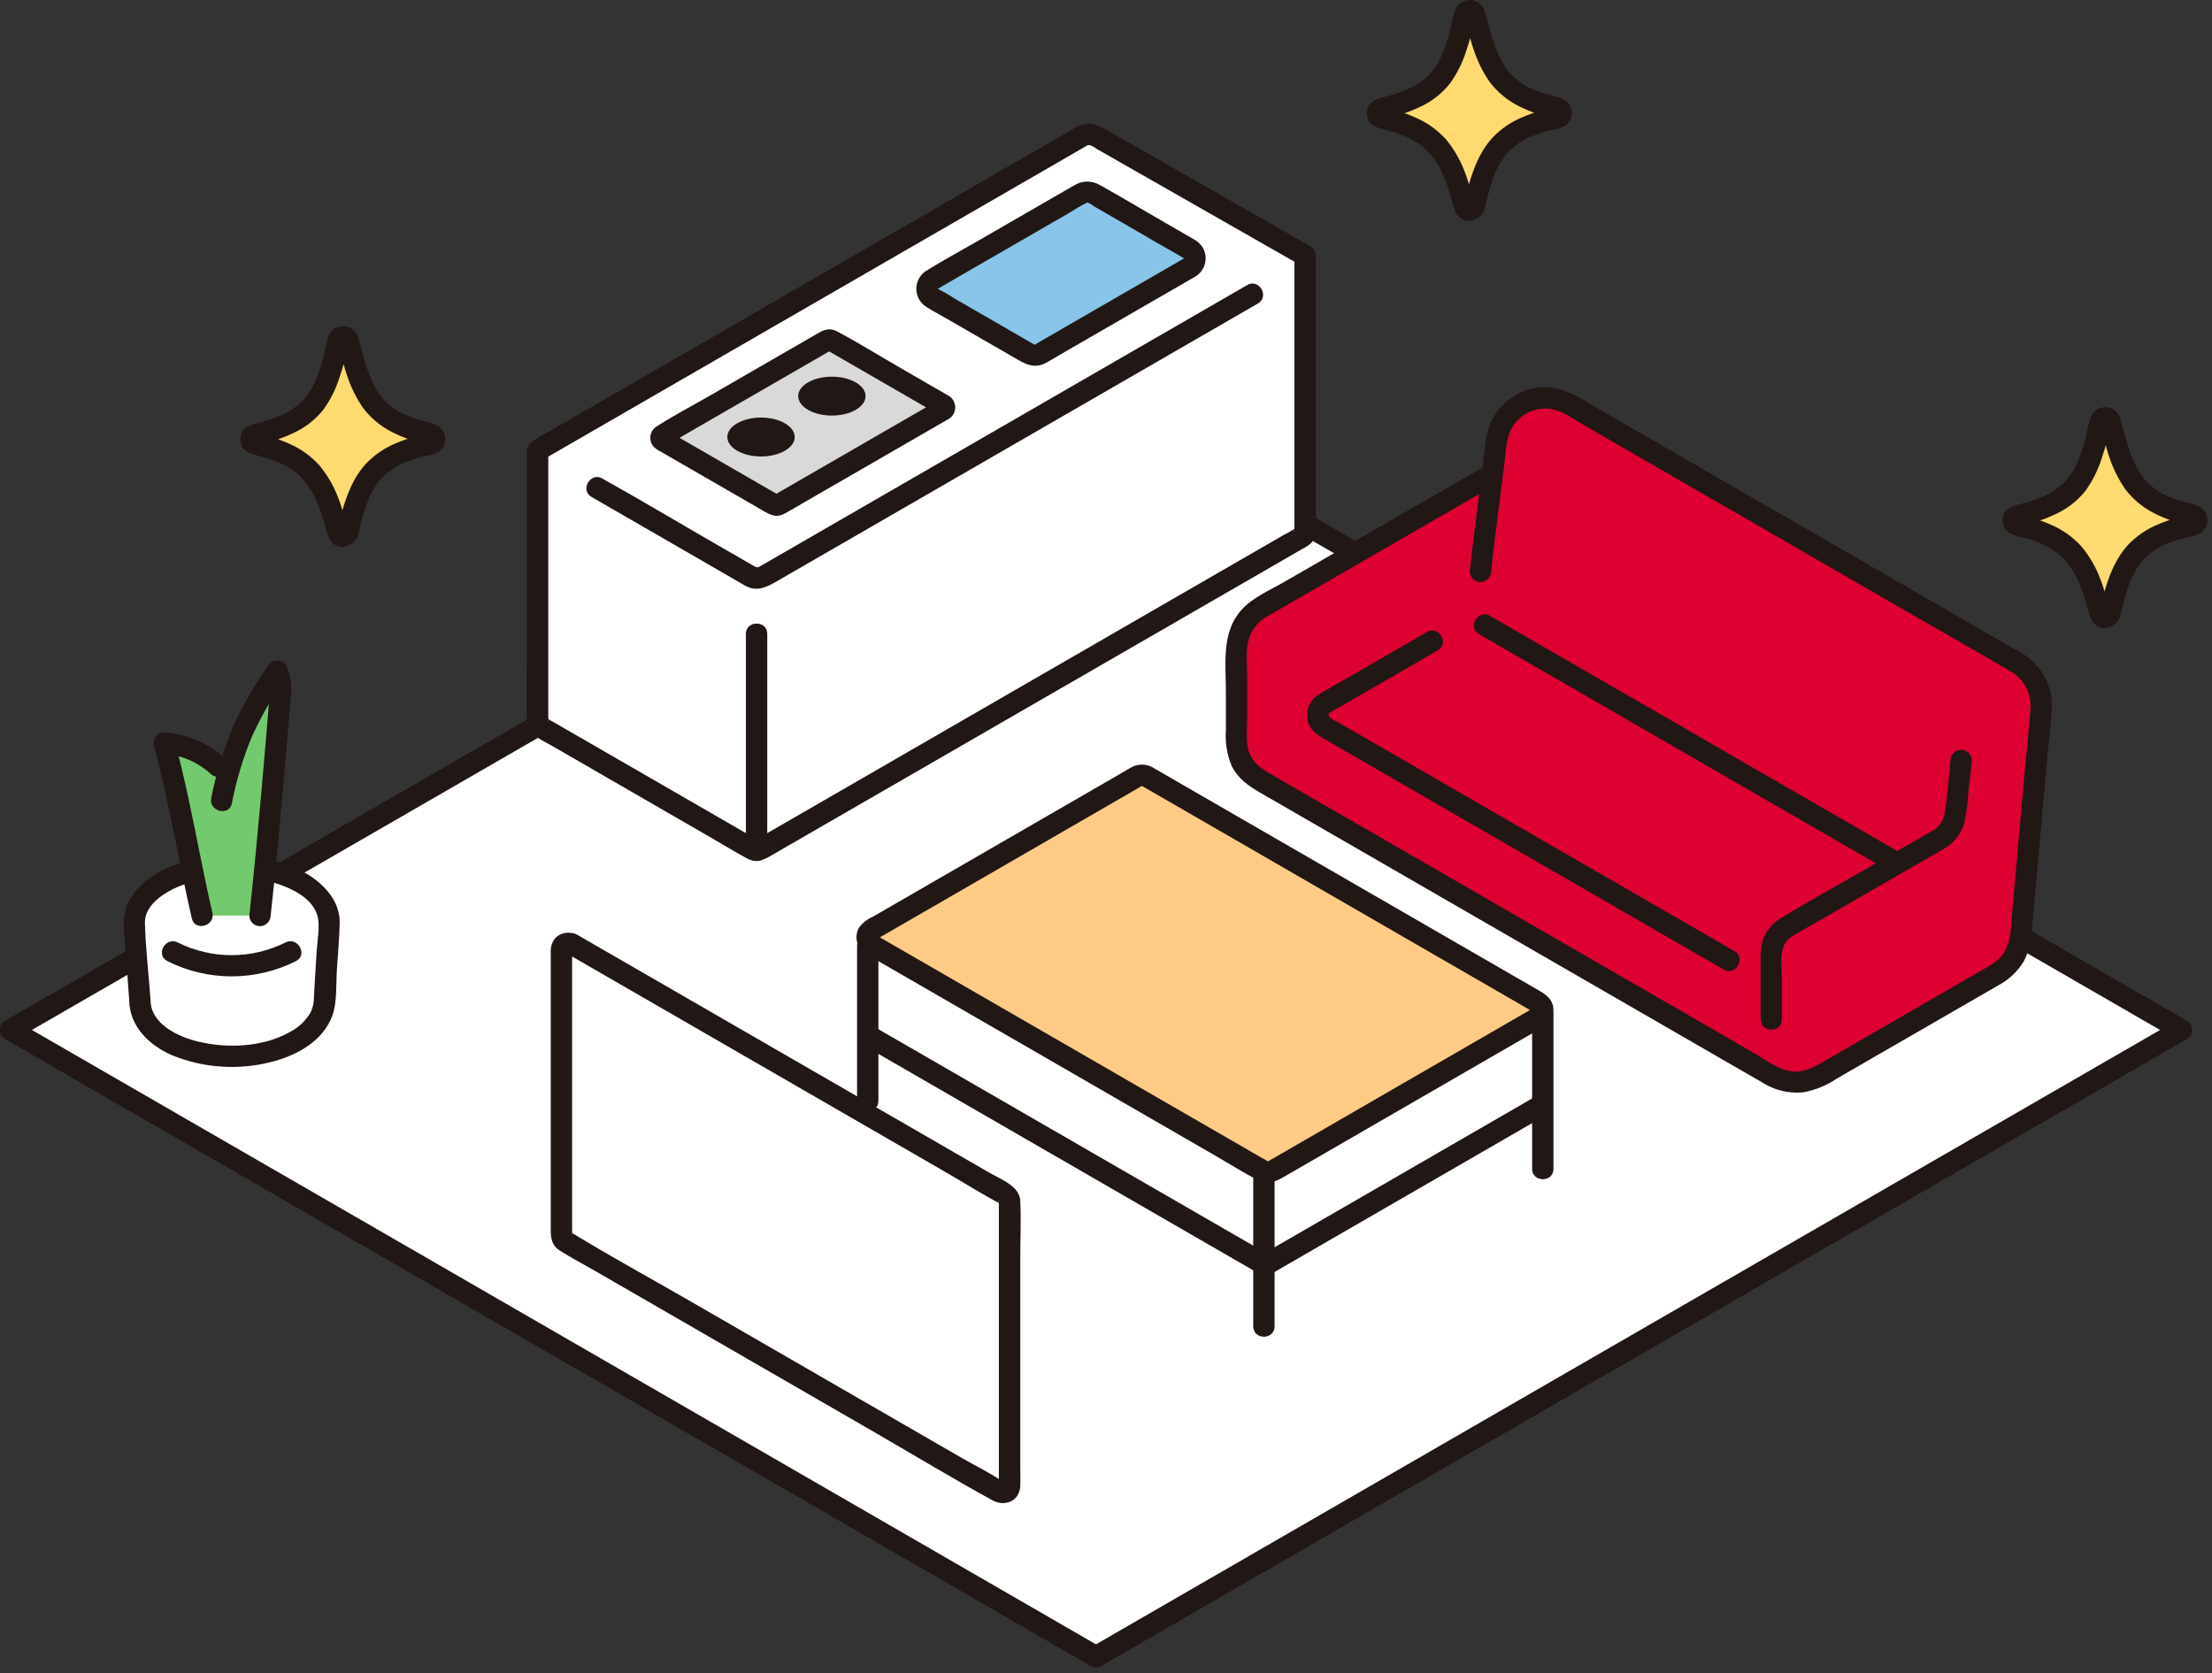 <svg width="152" height="115" viewBox="0 0 152 115" fill="none" xmlns="http://www.w3.org/2000/svg">
<rect x="0" y="0" width="152" height="115" fill="#333333" stroke="none"/>
<g id="Group 11762">
<path id="Vector" d="M75.309 27.73C48.71 43.082 23.501 57.632 0.727 70.781C24.003 84.22 52.941 100.929 75.312 113.851C97.687 100.926 126.651 84.205 149.898 70.781C127.121 57.629 101.917 43.083 75.309 27.73Z" fill="white"/>
<path id="Vector_2" d="M75.682 114.484L89.45 106.532L104.177 98.028L119.31 89.29L134.303 80.633L148.541 72.413L150.269 71.415C151.086 70.943 150.349 69.675 149.529 70.148C144.802 72.878 140.076 75.607 135.349 78.336L120.41 86.961L105.264 95.706C100.329 98.555 95.394 101.405 90.459 104.256C85.842 106.922 81.224 109.589 76.607 112.256L74.941 113.218C74.124 113.69 74.862 114.958 75.682 114.484Z" fill="#211715"/>
<path id="Vector_3" d="M74.938 28.363C85.123 34.24 95.308 40.117 105.493 45.995C115.077 51.527 124.662 57.059 134.246 62.592C139.34 65.532 144.434 68.473 149.527 71.414C150.347 71.887 151.086 70.62 150.268 70.148C140.995 64.794 131.723 59.441 122.449 54.087C112.607 48.406 102.765 42.726 92.922 37.046L75.678 27.096C74.859 26.623 74.12 27.891 74.938 28.363Z" fill="#211715"/>
<path id="Vector_4" d="M0.356 71.414C5.095 74.151 9.835 76.888 14.574 79.624L29.472 88.225L44.572 96.945L59.4 105.508L73.274 113.521L74.942 114.484C75.761 114.957 76.5 113.69 75.682 113.218L61.892 105.253L47.213 96.776L32.126 88.064L17.104 79.39L2.83 71.149L1.096 70.148C0.277 69.675 -0.462 70.942 0.356 71.414Z" fill="#211715"/>
<path id="Vector_5" d="M1.096 71.413C10.368 66.06 19.64 60.707 28.912 55.355C38.754 49.674 48.596 43.993 58.438 38.312L75.678 28.362C76.495 27.89 75.757 26.622 74.938 27.095L44.388 44.729C34.804 50.261 25.22 55.793 15.635 61.326L0.355 70.147C-0.462 70.619 0.276 71.887 1.096 71.414V71.413Z" fill="#211715"/>
<path id="Vector_6" d="M9.616 68.768L9.223 63.383C9.223 61.248 12.22 59.518 15.918 59.518C19.615 59.518 22.613 61.248 22.613 63.383L22.294 68.704C22.294 70.839 19.615 72.57 15.918 72.57C12.22 72.57 9.616 70.903 9.616 68.768Z" fill="white"/>
<path id="Vector_7" d="M10.349 68.768C10.219 66.989 10.006 65.197 9.958 63.414C9.926 62.218 11.251 61.35 12.278 60.921C14.183 60.172 16.272 60.029 18.261 60.511C19.547 60.815 21.436 61.525 21.817 62.95C22.003 63.644 21.805 64.619 21.76 65.371C21.696 66.43 21.626 67.49 21.57 68.549C21.575 68.897 21.501 69.242 21.352 69.557C21.018 70.141 20.521 70.615 19.922 70.922C18.086 71.96 15.649 72.069 13.632 71.585C12.222 71.248 10.375 70.369 10.347 68.769C10.331 67.826 8.864 67.823 8.881 68.769C8.912 70.562 10.286 71.859 11.842 72.528C13.989 73.397 16.356 73.558 18.601 72.99C20.338 72.563 22.203 71.566 22.841 69.786C23.166 68.881 23.086 67.71 23.142 66.762C23.209 65.655 23.318 64.542 23.341 63.433C23.378 61.795 22.058 60.533 20.699 59.843C18.579 58.842 16.198 58.532 13.893 58.957C12.059 59.258 9.953 60.076 8.953 61.751C8.287 62.868 8.539 64.091 8.629 65.314L8.881 68.769C8.95 69.704 10.418 69.711 10.349 68.768Z" fill="#211715"/>
<path id="Vector_8" d="M13.887 62.918C13.167 59.818 12.196 54.389 11.283 51.066C12.124 51.123 12.945 51.354 13.692 51.744C14.44 52.134 15.098 52.674 15.626 53.332C16.36 50.545 17.281 48.745 19.046 46.119C19.328 46.601 19.294 47.273 19.246 47.891C18.903 52.309 18.352 58.505 17.868 62.918" fill="#73CA6E"/>
<path id="Vector_9" d="M15.932 55.218C16.235 53.642 16.698 52.1 17.311 50.617C17.977 49.174 18.769 47.792 19.677 46.489H18.411C18.694 47.038 18.515 47.829 18.469 48.418C18.418 49.071 18.365 49.724 18.311 50.376C18.194 51.794 18.072 53.211 17.944 54.626C17.697 57.392 17.434 60.157 17.132 62.917C17.133 63.112 17.211 63.297 17.348 63.435C17.485 63.572 17.671 63.65 17.865 63.651C18.059 63.646 18.243 63.568 18.379 63.431C18.516 63.295 18.594 63.111 18.599 62.917C18.912 60.053 19.183 57.184 19.439 54.315C19.569 52.858 19.693 51.401 19.813 49.944C19.865 49.303 19.917 48.662 19.966 48.021C20.088 47.251 19.988 46.462 19.677 45.747C19.611 45.639 19.518 45.549 19.407 45.487C19.296 45.424 19.171 45.392 19.044 45.392C18.917 45.392 18.791 45.424 18.681 45.487C18.57 45.549 18.477 45.639 18.411 45.747C17.477 47.084 16.669 48.504 15.995 49.989C15.345 51.549 14.85 53.169 14.517 54.827C14.319 55.747 15.733 56.141 15.931 55.217L15.932 55.218Z" fill="#211715"/>
<path id="Vector_10" d="M19.607 64.776C18.46 65.346 17.198 65.642 15.918 65.642C14.637 65.642 13.375 65.346 12.228 64.776C11.395 64.333 10.653 65.599 11.488 66.043C12.861 66.737 14.379 67.098 15.918 67.098C17.456 67.098 18.974 66.737 20.347 66.043C21.181 65.6 20.441 64.333 19.607 64.776Z" fill="#211715"/>
<path id="Vector_11" d="M14.594 62.723C13.683 58.783 13.056 54.774 11.991 50.87L11.283 51.799C12.473 51.892 13.598 52.38 14.478 53.187C15.179 53.816 16.22 52.782 15.515 52.15C14.351 51.082 12.859 50.441 11.283 50.332C11.171 50.333 11.06 50.36 10.959 50.411C10.859 50.461 10.771 50.534 10.703 50.623C10.634 50.713 10.588 50.817 10.566 50.927C10.544 51.038 10.547 51.152 10.576 51.261C11.644 55.164 12.271 59.173 13.18 63.113C13.392 64.032 14.806 63.643 14.594 62.723Z" fill="#211715"/>
<path id="Vector_12" d="M89.68 34.992C89.68 30.474 89.68 17.558 89.68 17.558L75.233 9.315C75.109 9.244 74.969 9.207 74.826 9.207C74.683 9.207 74.542 9.245 74.419 9.317L36.941 30.957V49.602C36.941 49.674 36.96 49.744 36.995 49.806C37.031 49.868 37.083 49.92 37.145 49.956L51.787 58.409C51.849 58.445 51.919 58.464 51.99 58.464C52.061 58.464 52.131 58.445 52.193 58.409L89.477 36.883C89.539 36.847 89.591 36.796 89.626 36.734C89.662 36.672 89.68 36.601 89.68 36.53V34.992Z" fill="white"/>
<path id="Vector_13" d="M64.833 28.149L53.441 34.727C53.414 34.743 53.383 34.751 53.352 34.751C53.321 34.751 53.29 34.743 53.263 34.727L45.495 30.242C45.468 30.227 45.446 30.204 45.43 30.177C45.414 30.15 45.406 30.119 45.406 30.088C45.406 30.057 45.414 30.026 45.43 29.999C45.446 29.972 45.468 29.95 45.495 29.934L56.888 23.357C56.915 23.341 56.946 23.333 56.977 23.333C57.008 23.333 57.039 23.341 57.066 23.357L64.833 27.841C64.86 27.857 64.883 27.879 64.898 27.906C64.914 27.933 64.922 27.964 64.922 27.995C64.922 28.027 64.914 28.057 64.898 28.084C64.883 28.111 64.86 28.134 64.833 28.149Z" fill="#D9D9D9"/>
<path id="Vector_14" d="M81.772 18.37L71.539 24.28C71.403 24.358 71.25 24.399 71.094 24.399C70.937 24.399 70.784 24.358 70.649 24.28L64.037 20.464C63.929 20.401 63.839 20.311 63.777 20.203C63.715 20.095 63.682 19.972 63.682 19.847C63.682 19.722 63.715 19.599 63.777 19.491C63.839 19.383 63.929 19.293 64.037 19.23L74.271 13.32C74.406 13.242 74.559 13.201 74.716 13.201C74.872 13.201 75.026 13.242 75.161 13.32L81.772 17.137C81.88 17.2 81.97 17.29 82.032 17.398C82.095 17.506 82.128 17.629 82.128 17.754C82.128 17.879 82.095 18.002 82.032 18.11C81.97 18.218 81.88 18.308 81.772 18.37Z" fill="#88C5E9"/>
<path id="Vector_15" d="M51.256 43.561V58.464C51.256 59.408 52.723 59.409 52.723 58.464V43.561C52.723 42.617 51.256 42.616 51.256 43.561Z" fill="#211715"/>
<path id="Vector_16" d="M90.414 34.992C90.414 29.738 90.414 24.484 90.414 19.23C90.414 18.673 90.414 18.115 90.414 17.558C90.414 17.43 90.38 17.304 90.316 17.193C90.252 17.082 90.161 16.99 90.05 16.925L75.989 8.9C75.35 8.536 74.726 8.324 74.008 8.708C73.712 8.866 73.425 9.045 73.134 9.213L68.493 11.893L52.737 20.99L37.614 29.722C37.096 30.021 36.244 30.319 36.208 30.991C36.191 31.331 36.208 31.678 36.208 32.018V44.262C36.208 46.022 36.135 47.799 36.208 49.557C36.248 50.497 37.225 50.848 37.934 51.257L41.164 53.122L48.989 57.641C49.762 58.087 50.526 58.56 51.313 58.983C52.1 59.406 52.67 58.98 53.33 58.599L64.187 52.332L79.423 43.536L89.47 37.735C89.69 37.628 89.896 37.494 90.082 37.336C90.619 36.799 90.415 35.663 90.415 34.992C90.415 34.048 88.948 34.047 88.948 34.992V36.166C88.942 36.259 88.942 36.353 88.948 36.446C88.966 36.578 88.904 36.48 88.93 36.446L89.194 36.183C88.877 36.4 88.546 36.596 88.204 36.769L86.612 37.688L81.897 40.41L68.956 47.882L56.725 54.946L52.875 57.168L52.298 57.501C52.15 57.562 52.01 57.643 51.883 57.741C51.769 57.869 52.145 57.805 52.108 57.748C52.086 57.715 51.996 57.683 51.963 57.664L51.588 57.447L50.529 56.836L38.149 49.689C37.9 49.561 37.659 49.416 37.429 49.257L37.692 49.52C37.719 49.557 37.655 49.65 37.674 49.511C37.68 49.413 37.68 49.315 37.674 49.217V30.957L37.311 31.59L48.255 25.271L61.749 17.48L72.228 11.43L74.593 10.064C74.726 9.988 74.772 9.938 74.913 9.976C75.068 10.042 75.215 10.126 75.351 10.226L76.184 10.702L88.206 17.562L89.311 18.193L88.948 17.56C88.942 22.033 88.942 26.508 88.948 30.983L88.948 34.992C88.948 35.936 90.414 35.937 90.414 34.992Z" fill="#211715"/>
<path id="Vector_17" d="M85.7 19.593L74.157 26.258L61.961 33.299L53.38 38.254L52.277 38.891C52.012 39.044 51.977 38.999 51.727 38.854L48.666 37.087C46.291 35.715 43.932 34.309 41.538 32.971C41.488 32.944 41.44 32.915 41.391 32.886C40.572 32.413 39.833 33.68 40.651 34.153L47.013 37.826L50.594 39.894C50.812 40.02 51.027 40.157 51.25 40.273C52.016 40.67 52.649 40.368 53.314 39.984L61.067 35.508L73.103 28.558L85.173 21.589L86.441 20.856C87.258 20.384 86.52 19.116 85.7 19.589L85.7 19.593Z" fill="#211715"/>
<path id="Vector_18" d="M81.402 17.737L73.872 22.085L71.948 23.197L71.35 23.542C71.287 23.578 71.159 23.688 71.085 23.695C71.124 23.692 70.975 23.622 70.924 23.594L70.245 23.202L67.954 21.879L65.589 20.514C65.21 20.264 64.817 20.037 64.411 19.833C64.391 19.825 64.411 19.863 64.406 19.864C64.424 19.859 64.438 19.841 64.456 19.835C64.587 19.773 64.713 19.701 64.832 19.618L66.485 18.664L71.352 15.854L73.457 14.639C73.843 14.416 74.227 14.141 74.636 13.958C74.734 13.914 74.7 13.914 74.727 13.918C74.886 13.981 75.035 14.068 75.169 14.175L77.19 15.341C78.554 16.129 79.911 16.931 81.284 17.705C81.32 17.729 81.358 17.75 81.397 17.77C81.422 17.781 81.393 17.745 81.402 17.74C80.628 18.27 81.361 19.541 82.142 19.006C82.313 18.902 82.46 18.765 82.576 18.602C82.692 18.439 82.773 18.255 82.815 18.059C82.856 17.864 82.858 17.662 82.819 17.466C82.78 17.27 82.701 17.084 82.588 16.92C82.415 16.699 82.196 16.519 81.946 16.393L80.068 15.309C78.574 14.447 77.091 13.561 75.584 12.72C75.317 12.559 75.01 12.475 74.698 12.478C74.386 12.481 74.081 12.571 73.817 12.738L72.345 13.585L67.23 16.538C66.062 17.213 64.869 17.857 63.721 18.565C63.495 18.69 63.306 18.872 63.174 19.094C63.041 19.315 62.97 19.568 62.966 19.826C62.962 20.084 63.027 20.338 63.153 20.564C63.279 20.789 63.462 20.977 63.684 21.108C64.155 21.407 64.655 21.669 65.139 21.948L69.962 24.731C70.57 25.083 71.148 25.316 71.847 24.949C72.234 24.746 72.607 24.509 72.984 24.292L81.922 19.131L82.142 19.004C82.959 18.532 82.221 17.264 81.402 17.737Z" fill="#211715"/>
<path id="Vector_19" d="M64.462 27.517L54.481 33.279L53.461 33.868L53.172 34.035C53.093 34.081 53.007 34.084 53.157 34.044H53.547C53.735 34.094 53.504 34.019 53.421 33.971L52.871 33.653L51.036 32.593L46.838 30.169L46.139 29.766C46.075 29.725 46.009 29.687 45.942 29.653C45.868 29.62 45.85 29.557 45.948 29.657L46.137 29.98L46.115 29.893V30.284L46.137 30.197L45.948 30.52C45.85 30.619 45.867 30.557 45.945 30.52C46.022 30.481 46.096 30.438 46.169 30.391L46.991 29.915L49.695 28.353L55.849 24.801L56.868 24.212L57.157 24.045C57.237 23.999 57.323 23.996 57.173 24.037H56.783C56.594 23.986 56.826 24.061 56.908 24.11L57.459 24.428L59.294 25.487L63.492 27.911L64.192 28.314C64.255 28.355 64.321 28.393 64.388 28.427C64.461 28.46 64.48 28.523 64.381 28.424L64.193 28.1L64.215 28.187V27.8L64.193 27.887L64.381 27.564L64.315 27.631C63.65 28.303 64.686 29.34 65.352 28.668C65.458 28.566 65.539 28.439 65.587 28.3C65.635 28.16 65.65 28.01 65.629 27.864C65.608 27.718 65.552 27.578 65.466 27.457C65.381 27.337 65.268 27.238 65.137 27.17C64.949 27.052 64.752 26.948 64.56 26.837L62.107 25.421C60.581 24.541 59.074 23.605 57.52 22.772C57.016 22.502 56.625 22.662 56.187 22.914L54.432 23.928L48.878 27.134C47.648 27.844 46.375 28.509 45.176 29.271C45.054 29.337 44.947 29.429 44.865 29.541C44.783 29.653 44.727 29.782 44.702 29.918C44.676 30.055 44.681 30.196 44.717 30.33C44.753 30.464 44.819 30.588 44.909 30.694C45.054 30.831 45.218 30.945 45.396 31.033L47.499 32.247L52.536 35.155C52.99 35.417 53.395 35.584 53.912 35.301C54.381 35.045 54.84 34.766 55.303 34.498L64.979 28.912L65.203 28.783C66.02 28.311 65.282 27.045 64.462 27.517Z" fill="#211715"/>
<path id="Vector_20" d="M57.164 28.558C58.442 28.558 59.478 27.96 59.478 27.222C59.478 26.484 58.442 25.886 57.164 25.886C55.886 25.886 54.85 26.484 54.85 27.222C54.85 27.96 55.886 28.558 57.164 28.558Z" fill="#211715"/>
<path id="Vector_21" d="M52.295 31.37C53.573 31.37 54.609 30.771 54.609 30.033C54.609 29.296 53.573 28.697 52.295 28.697C51.017 28.697 49.98 29.296 49.98 30.033C49.98 30.771 51.017 31.37 52.295 31.37Z" fill="#211715"/>
<path id="Vector_22" d="M130.01 71.085L125.09 73.926C124.583 74.218 124.007 74.372 123.421 74.371C122.836 74.371 122.26 74.216 121.753 73.923C109.598 66.902 98.586 60.547 86.472 53.555C86.016 53.292 85.638 52.915 85.374 52.46C85.111 52.005 84.972 51.489 84.972 50.963C84.972 49.483 84.972 47.195 84.972 44.671C84.972 44.081 85.127 43.502 85.421 42.992C85.716 42.481 86.139 42.057 86.65 41.763L102.002 32.901L102.548 32.601C102.65 31.818 102.753 31.024 102.855 30.251C102.926 29.705 103.131 29.186 103.451 28.739C103.771 28.292 104.197 27.93 104.69 27.687C105.183 27.444 105.729 27.326 106.279 27.344C106.828 27.361 107.365 27.515 107.841 27.79C113.562 31.095 122.145 36.05 122.145 36.05L138.591 45.545C139.145 45.864 139.596 46.336 139.89 46.904C140.185 47.472 140.31 48.112 140.251 48.749C139.763 54.033 139.138 61.115 138.857 64.34C138.811 64.873 138.637 65.386 138.35 65.837C138.063 66.288 137.671 66.663 137.207 66.93L130.01 71.085Z" fill="#DC0130"/>
<path id="Vector_23" d="M101.639 43.586C109.011 47.844 116.384 52.102 123.757 56.359C125.821 57.551 127.884 58.742 129.948 59.932C130.767 60.405 131.506 59.138 130.688 58.666C123.373 54.445 116.059 50.222 108.746 45.997L102.379 42.32C101.56 41.847 100.821 43.114 101.639 43.586Z" fill="#211715"/>
<path id="Vector_24" d="M98.059 43.433L92.843 46.443C92.124 46.858 91.39 47.252 90.684 47.689C90.364 47.867 90.11 48.143 89.961 48.478C89.812 48.812 89.775 49.186 89.857 49.543C90.049 50.283 90.666 50.591 91.27 50.94L108.5 60.89L118.446 66.632C119.265 67.105 120.004 65.838 119.186 65.366C113.185 61.901 107.184 58.436 101.184 54.971L93.301 50.419L91.953 49.64C91.737 49.515 91.055 49.283 91.372 48.985C91.53 48.87 91.699 48.772 91.878 48.692L93.088 47.993L98.796 44.697C99.613 44.225 98.875 42.957 98.055 43.43L98.059 43.433Z" fill="#211715"/>
<path id="Vector_25" d="M101.633 32.267L93.6 36.904L88.291 39.968C87.316 40.532 86.05 41.071 85.293 41.93C83.923 43.484 84.238 45.581 84.238 47.503V50.16C84.176 50.993 84.307 51.829 84.621 52.602C85.037 53.475 85.762 53.994 86.575 54.463L89.472 56.135L95.245 59.467C102.858 63.86 110.47 68.255 118.081 72.65L121.067 74.373C121.905 74.916 122.901 75.161 123.895 75.07C124.724 74.92 125.512 74.599 126.21 74.127L128.264 72.941L137.273 67.74C138.021 67.351 138.647 66.762 139.081 66.039C139.424 65.347 139.613 64.588 139.634 63.816C139.764 62.333 139.895 60.85 140.026 59.367C140.186 57.569 140.346 55.772 140.508 53.974C140.592 53.033 140.678 52.092 140.764 51.151C140.845 50.269 140.988 49.368 140.998 48.483C140.999 47.758 140.809 47.047 140.449 46.419C140.089 45.791 139.57 45.268 138.945 44.902C138.655 44.729 138.361 44.565 138.069 44.397L133.581 41.805L123.335 35.889L114.6 30.846L110.197 28.303C108.869 27.536 107.517 26.493 105.902 26.616C105.142 26.672 104.412 26.938 103.794 27.384C103.176 27.83 102.693 28.439 102.4 29.142C102.048 30.001 102.025 30.986 101.906 31.898C101.777 32.895 101.649 33.892 101.522 34.889C101.339 36.347 101.149 37.806 100.995 39.268C100.996 39.462 101.074 39.648 101.211 39.785C101.349 39.922 101.534 40 101.729 40.001C101.922 39.997 102.106 39.918 102.242 39.782C102.379 39.645 102.458 39.461 102.462 39.268C102.613 37.832 102.798 36.399 102.979 34.966C103.105 33.971 103.233 32.976 103.362 31.981C103.465 31.193 103.461 30.279 103.814 29.552C104.08 29.01 104.525 28.576 105.073 28.322C105.621 28.067 106.239 28.009 106.825 28.156C107.504 28.336 108.119 28.796 108.722 29.146C109.431 29.556 110.14 29.966 110.851 30.375L121.836 36.719L129.999 41.432C132.72 43.002 135.451 44.556 138.162 46.144C138.616 46.4 138.987 46.783 139.227 47.246C139.468 47.709 139.57 48.231 139.519 48.75C139.388 50.493 139.2 52.234 139.042 53.974C138.754 57.176 138.47 60.378 138.189 63.581C138.191 64.218 138.04 64.847 137.749 65.414C137.344 66.079 136.662 66.4 136.01 66.777L131.72 69.254C130.245 70.105 128.77 70.957 127.294 71.808L125.373 72.918C124.676 73.32 124.033 73.701 123.196 73.632C122.232 73.554 121.357 72.849 120.544 72.38L117.731 70.753L112.194 67.556L101.22 61.22L90.134 54.821L87.315 53.194C86.61 52.787 86.008 52.376 85.783 51.548C85.6 50.87 85.705 50.07 85.705 49.373V46.594C85.705 45.693 85.558 44.662 85.854 43.795C86.066 43.203 86.481 42.706 87.025 42.392C87.272 42.245 87.524 42.104 87.773 41.96L92.055 39.488L101.76 33.887L102.373 33.533C103.19 33.061 102.452 31.793 101.633 32.266V32.267Z" fill="#211715"/>
<path id="Vector_26" d="M134.028 52.262C133.908 53.508 133.818 54.785 133.6 56.017C133.547 56.267 133.435 56.5 133.274 56.697C133.113 56.895 132.908 57.051 132.674 57.154L129.411 59.039C127.073 60.389 124.693 61.685 122.388 63.093C121.924 63.364 121.544 63.76 121.292 64.235C120.905 65.001 120.979 65.842 120.979 66.674V70.053C120.979 70.997 122.446 70.999 122.446 70.053V67.289C122.446 66.299 122.149 64.959 123.137 64.355C123.977 63.842 124.846 63.368 125.7 62.876L133.443 58.406C134.164 58.038 134.71 57.401 134.963 56.632C135.124 55.899 135.224 55.154 135.262 54.405C135.345 53.691 135.427 52.975 135.496 52.261C135.495 52.067 135.417 51.881 135.28 51.744C135.143 51.606 134.957 51.529 134.763 51.527C134.57 51.532 134.385 51.61 134.249 51.747C134.112 51.883 134.033 52.068 134.029 52.261L134.028 52.262Z" fill="#211715"/>
<path id="Vector_27" d="M86.84 80.496C86.928 80.548 87.028 80.575 87.13 80.575C87.232 80.575 87.332 80.548 87.42 80.496C89.547 79.267 102.24 71.931 105.726 69.917C105.826 69.858 105.907 69.77 105.957 69.665L106.015 69.671V75.913L105.603 76.15C105.176 76.397 87.49 86.618 86.948 86.931L59.993 71.365V64.993L86.84 80.496Z" fill="white"/>
<path id="Vector_28" d="M59.622 72C62.654 73.75 65.686 75.501 68.718 77.252L82.827 85.4L86.577 87.565C86.69 87.63 86.818 87.664 86.948 87.664C87.078 87.664 87.205 87.63 87.318 87.565C89.466 86.325 91.614 85.083 93.761 83.841L103.563 78.177L105.973 76.783C106.79 76.311 106.052 75.043 105.233 75.517C103.112 76.742 100.991 77.967 98.871 79.193L89.048 84.87C88.225 85.346 87.402 85.822 86.579 86.297H87.319L77.91 80.865L63.888 72.767L60.364 70.732C59.545 70.259 58.805 71.526 59.623 71.998L59.622 72Z" fill="#211715"/>
<path id="Vector_29" d="M105.282 69.671V80.329C105.282 81.273 106.749 81.275 106.749 80.329V69.671C106.749 68.728 105.282 68.726 105.282 69.671Z" fill="#211715"/>
<path id="Vector_30" d="M58.894 64.993V75.651C58.894 76.595 60.36 76.596 60.36 75.651V64.993C60.36 64.049 58.894 64.047 58.894 64.993Z" fill="#211715"/>
<path id="Vector_31" d="M86.117 80.496V91.154C86.117 92.097 87.584 92.099 87.584 91.154V80.496C87.584 79.552 86.117 79.55 86.117 80.496Z" fill="#211715"/>
<path id="Vector_32" d="M59.873 64.923L86.839 80.495C86.927 80.547 87.028 80.574 87.129 80.574C87.231 80.574 87.332 80.547 87.419 80.495L105.725 69.916C105.814 69.865 105.888 69.791 105.94 69.702C105.991 69.613 106.018 69.512 106.018 69.409C106.018 69.307 105.991 69.206 105.94 69.117C105.888 69.028 105.814 68.954 105.725 68.903C101.009 66.178 82.416 55.442 78.758 53.33C78.671 53.278 78.571 53.251 78.469 53.251C78.367 53.251 78.267 53.278 78.18 53.33L59.871 63.909C59.782 63.96 59.709 64.034 59.658 64.124C59.607 64.213 59.58 64.314 59.58 64.416C59.58 64.519 59.607 64.62 59.659 64.709C59.71 64.797 59.784 64.871 59.873 64.923Z" fill="#FECB87"/>
<path id="Vector_33" d="M59.502 65.557L67.76 70.324L79.044 76.84L83.678 79.517C84.586 80.041 85.482 80.607 86.41 81.094C87.224 81.521 87.84 81.098 88.53 80.7L90.386 79.627L95.708 76.551L105.888 70.668C106.149 70.552 106.37 70.362 106.522 70.12C106.674 69.878 106.751 69.597 106.742 69.311C106.702 68.719 106.292 68.384 105.818 68.11L104.18 67.164L99.506 64.464L87.841 57.728L79.364 52.833C79.141 52.673 78.879 52.576 78.605 52.553C78.332 52.529 78.057 52.579 77.809 52.698C77.626 52.788 77.451 52.905 77.274 53.007C76.697 53.34 76.12 53.674 75.543 54.008L70.365 56.999L59.981 62.999C59.597 63.162 59.265 63.426 59.018 63.762C58.853 64.066 58.812 64.422 58.902 64.757C58.992 65.091 59.207 65.378 59.502 65.558C60.276 66.103 61.009 64.832 60.242 64.292C60.437 64.429 60.113 64.609 60.375 64.467C60.51 64.394 60.641 64.313 60.774 64.237L61.634 63.74L63.834 62.47L69.329 59.294L78.304 54.106C78.373 54.057 78.447 54.015 78.524 53.98C78.385 54.024 78.482 54.017 78.608 54.09L79.221 54.444L80.834 55.375L85.317 57.964L96.509 64.429C99.388 66.091 102.266 67.754 105.144 69.416C105.188 69.451 105.238 69.48 105.291 69.501C105.406 69.52 105.284 69.528 105.282 69.41C105.28 69.269 105.418 69.284 105.263 69.335C105.196 69.365 105.133 69.402 105.074 69.445L104.27 69.909L102.154 71.132L96.709 74.278L87.445 79.634C87.363 79.682 87.274 79.724 87.196 79.778C87.162 79.801 87.127 79.821 87.091 79.839C87.094 79.839 87.215 79.882 87.15 79.829C87.008 79.731 86.858 79.644 86.702 79.57L85.397 78.816L81.431 76.526L70.728 70.345L61.548 65.044L60.243 64.29C59.424 63.818 58.684 65.084 59.502 65.557Z" fill="#211715"/>
<path id="Vector_34" d="M38.578 64.462L69.372 82.241V102.937L38.578 85.158V64.462Z" fill="white"/>
<path id="Vector_35" d="M38.895 65.492L41.877 67.213L49.033 71.344L57.682 76.338L65.142 80.645C66.332 81.332 67.506 82.082 68.727 82.715C68.777 82.744 68.825 82.778 68.869 82.815L68.606 82.552C68.606 82.552 68.657 82.465 68.639 82.561C68.634 82.622 68.634 82.683 68.639 82.744V101.947C68.632 102 68.632 102.054 68.639 102.108C68.642 102.117 68.635 102.13 68.639 102.139C68.703 102.272 69.135 102.025 69.055 101.906C69.028 101.867 68.937 101.843 68.899 101.817C68.014 101.206 67.005 100.723 66.075 100.186L60.693 97.078L47.327 89.361C44.651 87.816 41.925 86.333 39.288 84.72C39.217 84.678 39.148 84.633 39.083 84.583L39.346 84.846C39.348 84.85 39.3 84.91 39.313 84.77C39.324 84.643 39.313 84.51 39.313 84.382V65.902C39.313 65.742 39.328 65.574 39.313 65.415C39.316 65.375 39.316 65.336 39.313 65.296C39.31 65.288 39.316 65.274 39.313 65.265C39.313 65.265 39.313 65.26 39.313 65.258C39.313 65.098 39.174 65.177 38.896 65.495C39.065 65.586 39.263 65.61 39.45 65.561C39.636 65.513 39.797 65.394 39.899 65.231C39.996 65.063 40.023 64.863 39.974 64.676C39.924 64.488 39.803 64.327 39.636 64.228C38.783 63.864 37.898 64.301 37.846 65.278C37.839 65.41 37.846 65.545 37.846 65.677V84.504C37.846 85.078 37.906 85.584 38.463 85.939C39.233 86.43 40.054 86.858 40.847 87.315L46.127 90.363L59.773 98.242C62.579 99.861 65.358 101.545 68.197 103.105C69.04 103.568 70.059 103.171 70.108 102.125C70.128 101.693 70.108 101.255 70.108 100.824V86.474C70.108 85.16 70.174 83.827 70.108 82.513C70.058 81.503 68.76 81.038 68.002 80.601L63.294 77.882L49.775 70.077L40.132 64.509L39.639 64.224C38.816 63.752 38.077 65.019 38.895 65.492Z" fill="#211715"/>
<path id="Vector_36" d="M23.891 36.604C23.875 36.677 23.835 36.742 23.777 36.789C23.72 36.836 23.648 36.861 23.573 36.862C23.499 36.863 23.427 36.839 23.368 36.794C23.309 36.748 23.267 36.684 23.249 36.612C22.886 35.212 22.322 33.539 21.465 32.542C20.42 31.325 18.91 30.809 17.51 30.508C17.436 30.493 17.369 30.452 17.321 30.393C17.273 30.334 17.247 30.261 17.247 30.185C17.247 30.109 17.273 30.035 17.321 29.976C17.369 29.917 17.436 29.877 17.51 29.862C18.896 29.568 20.424 29.05 21.441 27.955C22.408 26.911 22.954 24.81 23.26 23.385C23.274 23.311 23.314 23.244 23.372 23.195C23.431 23.147 23.504 23.12 23.579 23.119C23.655 23.118 23.729 23.143 23.788 23.191C23.847 23.238 23.889 23.303 23.905 23.377C24.246 24.803 24.852 26.909 25.821 27.955C26.827 29.04 28.281 29.558 29.625 29.854C29.699 29.869 29.766 29.91 29.814 29.97C29.861 30.029 29.887 30.103 29.887 30.179C29.886 30.255 29.859 30.329 29.81 30.387C29.762 30.446 29.694 30.486 29.62 30.5C28.185 30.788 26.613 31.281 25.567 32.496C24.714 33.492 24.221 35.191 23.891 36.604Z" fill="#FFDA71"/>
<path id="Vector_37" d="M23.184 36.409L23.169 36.397L23.433 36.134C23.559 36.114 23.688 36.132 23.804 36.184L23.993 36.508C23.683 35.75 23.536 34.924 23.22 34.161C22.917 33.363 22.482 32.621 21.934 31.966C21.373 31.349 20.689 30.856 19.926 30.518C19.55 30.345 19.162 30.197 18.767 30.073C18.471 29.982 17.929 29.946 17.714 29.785L17.977 30.048C17.985 30.138 17.985 30.229 17.977 30.319L17.714 30.582C17.885 30.513 18.065 30.466 18.248 30.442C18.455 30.39 18.66 30.332 18.864 30.268C19.292 30.134 19.71 29.971 20.116 29.78C20.945 29.409 21.673 28.843 22.238 28.131C22.727 27.442 23.103 26.68 23.352 25.873C23.486 25.48 23.602 25.082 23.707 24.681C23.785 24.38 23.817 23.805 23.981 23.586L23.718 23.849C23.593 23.865 23.467 23.848 23.351 23.801L23.163 23.477C23.453 24.223 23.575 25.044 23.848 25.802C24.108 26.604 24.484 27.363 24.965 28.056C25.498 28.751 26.182 29.315 26.966 29.706C27.387 29.919 27.825 30.1 28.274 30.246C28.477 30.313 28.681 30.374 28.888 30.43C29.072 30.455 29.251 30.504 29.422 30.576L29.159 30.313C29.15 30.224 29.149 30.133 29.155 30.043L29.418 29.78C29.101 29.902 28.77 29.985 28.433 30.027C28.023 30.142 27.62 30.284 27.229 30.452C26.442 30.771 25.732 31.254 25.146 31.869C24.02 33.097 23.555 34.828 23.183 36.41C22.967 37.327 24.381 37.72 24.597 36.8C24.917 35.441 25.271 33.833 26.282 32.803C26.796 32.298 27.415 31.913 28.096 31.676C28.443 31.55 28.797 31.443 29.156 31.355C29.505 31.311 29.844 31.207 30.159 31.048C30.316 30.936 30.439 30.783 30.516 30.606C30.593 30.428 30.621 30.234 30.596 30.042C30.57 29.851 30.494 29.669 30.374 29.518C30.254 29.367 30.095 29.251 29.914 29.183C29.2 28.926 28.461 28.818 27.771 28.475C27.125 28.181 26.559 27.734 26.125 27.172C25.735 26.588 25.428 25.953 25.215 25.283C24.98 24.611 24.832 23.92 24.628 23.241C24.587 23.063 24.501 22.899 24.379 22.764C24.258 22.628 24.103 22.526 23.931 22.466C23.759 22.407 23.574 22.392 23.395 22.423C23.215 22.454 23.047 22.53 22.905 22.644C22.4 23.066 22.374 24.02 22.205 24.624C22.027 25.318 21.777 25.992 21.458 26.633C20.764 27.953 19.457 28.6 18.065 28.98C17.365 29.17 16.491 29.295 16.523 30.232C16.554 31.161 17.486 31.235 18.177 31.434C18.972 31.637 19.718 31.999 20.369 32.498C21 33.049 21.488 33.745 21.792 34.526C21.963 34.929 22.113 35.342 22.242 35.761C22.335 36.18 22.461 36.59 22.616 36.99C23.074 37.915 24.264 37.683 24.599 36.804C24.649 36.617 24.623 36.417 24.527 36.248C24.431 36.079 24.272 35.955 24.085 35.902C23.899 35.855 23.701 35.881 23.533 35.975C23.365 36.07 23.24 36.225 23.184 36.409Z" fill="#211715"/>
<path id="Vector_38" d="M101.301 14.196C101.284 14.268 101.244 14.333 101.187 14.38C101.129 14.427 101.057 14.453 100.983 14.454C100.908 14.455 100.836 14.431 100.777 14.385C100.718 14.34 100.676 14.276 100.658 14.204C100.295 12.803 99.731 11.13 98.874 10.133C97.829 8.917 96.319 8.4 94.92 8.1C94.845 8.084 94.778 8.044 94.731 7.985C94.683 7.926 94.656 7.852 94.656 7.776C94.656 7.7 94.683 7.627 94.731 7.568C94.778 7.509 94.845 7.468 94.92 7.453C96.306 7.16 97.834 6.642 98.85 5.546C99.817 4.502 100.363 2.402 100.669 0.976C100.683 0.902 100.723 0.835 100.781 0.786C100.84 0.738 100.913 0.711 100.989 0.71C101.065 0.709 101.138 0.734 101.198 0.781C101.257 0.829 101.299 0.895 101.315 0.969C101.655 2.394 102.261 4.501 103.23 5.546C104.236 6.632 105.69 7.15 107.034 7.445C107.108 7.461 107.175 7.502 107.223 7.561C107.271 7.62 107.296 7.694 107.296 7.771C107.295 7.847 107.268 7.92 107.22 7.979C107.171 8.037 107.104 8.077 107.029 8.092C105.594 8.379 104.022 8.872 102.977 10.088C102.122 11.084 101.63 12.781 101.301 14.196Z" fill="#FFDA71"/>
<path id="Vector_39" d="M100.594 14.001L100.579 13.988L100.843 13.725C100.969 13.706 101.098 13.723 101.214 13.776L101.403 14.1C101.093 13.342 100.946 12.516 100.63 11.753C100.327 10.954 99.892 10.213 99.344 9.558C98.783 8.941 98.099 8.448 97.337 8.11C96.96 7.937 96.572 7.789 96.177 7.665C95.881 7.573 95.339 7.538 95.124 7.377L95.387 7.64C95.395 7.73 95.395 7.821 95.387 7.911L95.124 8.174C95.295 8.105 95.475 8.058 95.658 8.034C95.865 7.981 96.071 7.924 96.274 7.86C96.702 7.726 97.12 7.563 97.526 7.372C98.356 7.001 99.083 6.435 99.648 5.722C100.138 5.035 100.514 4.273 100.763 3.466C100.898 3.073 101.014 2.675 101.119 2.273C101.197 1.973 101.231 1.398 101.393 1.179L101.13 1.442C101.005 1.458 100.879 1.441 100.763 1.394L100.575 1.07C100.865 1.815 100.987 2.637 101.26 3.395C101.52 4.197 101.896 4.956 102.377 5.649C102.91 6.344 103.594 6.908 104.378 7.299C104.8 7.512 105.237 7.693 105.686 7.839C105.889 7.906 106.093 7.967 106.3 8.023C106.484 8.048 106.663 8.097 106.834 8.169L106.571 7.906C106.562 7.816 106.561 7.726 106.567 7.636L106.83 7.373C106.513 7.495 106.182 7.578 105.845 7.62C105.435 7.735 105.033 7.877 104.641 8.045C103.854 8.364 103.144 8.847 102.558 9.462C101.432 10.691 100.967 12.42 100.595 14.003C100.379 14.92 101.793 15.313 102.009 14.393C102.329 13.034 102.683 11.426 103.694 10.396C104.208 9.891 104.827 9.506 105.508 9.269C105.855 9.143 106.209 9.036 106.568 8.948C106.917 8.904 107.256 8.8 107.57 8.641C107.728 8.529 107.851 8.376 107.928 8.198C108.005 8.021 108.032 7.827 108.007 7.635C107.982 7.443 107.906 7.262 107.786 7.111C107.666 6.96 107.507 6.844 107.326 6.775C106.612 6.519 105.873 6.411 105.183 6.068C104.536 5.774 103.971 5.327 103.537 4.765C103.147 4.181 102.84 3.545 102.627 2.876C102.392 2.204 102.244 1.513 102.04 0.834C101.999 0.656 101.914 0.492 101.792 0.357C101.67 0.221 101.516 0.119 101.343 0.059C101.171 -0 100.987 -0.015 100.807 0.016C100.628 0.047 100.459 0.123 100.317 0.237C99.811 0.659 99.786 1.613 99.617 2.217C99.44 2.911 99.189 3.584 98.87 4.226C98.176 5.546 96.869 6.193 95.477 6.573C94.777 6.763 93.903 6.888 93.934 7.825C93.966 8.754 94.898 8.828 95.589 9.027C96.384 9.23 97.13 9.592 97.781 10.091C98.412 10.642 98.9 11.338 99.204 12.119C99.375 12.523 99.525 12.935 99.653 13.354C99.748 13.773 99.873 14.183 100.028 14.583C100.486 15.508 101.678 15.276 102.011 14.397C102.061 14.21 102.035 14.01 101.939 13.841C101.843 13.672 101.684 13.548 101.498 13.495C101.311 13.447 101.113 13.473 100.944 13.567C100.776 13.661 100.651 13.817 100.594 14.001Z" fill="#211715"/>
<path id="Vector_40" d="M144.976 42.181C144.96 42.253 144.92 42.318 144.862 42.365C144.805 42.412 144.733 42.438 144.658 42.439C144.584 42.44 144.511 42.416 144.453 42.37C144.394 42.325 144.352 42.261 144.334 42.188C143.971 40.788 143.407 39.115 142.55 38.118C141.505 36.902 139.995 36.385 138.595 36.084C138.521 36.069 138.454 36.029 138.406 35.97C138.358 35.911 138.332 35.837 138.332 35.761C138.332 35.685 138.358 35.612 138.406 35.553C138.454 35.494 138.521 35.453 138.595 35.438C139.982 35.145 141.509 34.627 142.526 33.531C143.493 32.488 144.039 30.387 144.345 28.962C144.358 28.887 144.398 28.818 144.456 28.769C144.514 28.719 144.588 28.692 144.664 28.691C144.741 28.689 144.815 28.715 144.875 28.762C144.935 28.81 144.976 28.877 144.992 28.952C145.332 30.377 145.939 32.484 146.908 33.529C147.913 34.615 149.368 35.133 150.711 35.428C150.786 35.444 150.853 35.485 150.901 35.544C150.948 35.604 150.974 35.678 150.973 35.754C150.972 35.831 150.945 35.904 150.896 35.963C150.847 36.021 150.78 36.061 150.705 36.075C149.27 36.363 147.698 36.855 146.652 38.072C145.798 39.069 145.306 40.768 144.976 42.181Z" fill="#FFDA71"/>
<path id="Vector_41" d="M144.269 41.986L144.254 41.973L144.518 41.71C144.644 41.691 144.773 41.708 144.889 41.761L145.078 42.084C144.768 41.327 144.621 40.501 144.306 39.738C144.002 38.94 143.567 38.198 143.019 37.543C142.458 36.926 141.774 36.433 141.011 36.095C140.635 35.922 140.247 35.774 139.852 35.65C139.556 35.558 139.014 35.523 138.799 35.362L139.062 35.625C139.07 35.715 139.07 35.806 139.062 35.896L138.799 36.159C138.97 36.09 139.15 36.043 139.333 36.019C139.54 35.966 139.746 35.909 139.949 35.845C140.377 35.711 140.795 35.548 141.201 35.357C142.031 34.986 142.758 34.42 143.323 33.707C143.812 33.019 144.188 32.257 144.436 31.45C144.571 31.058 144.687 30.659 144.792 30.258C144.871 29.957 144.904 29.383 145.066 29.163L144.803 29.426C144.678 29.442 144.552 29.426 144.436 29.378L144.248 29.054C144.538 29.8 144.66 30.621 144.933 31.379C145.193 32.181 145.569 32.941 146.05 33.633C146.583 34.328 147.267 34.892 148.051 35.283C148.473 35.496 148.91 35.677 149.359 35.823C149.562 35.89 149.766 35.951 149.973 36.007C150.157 36.032 150.336 36.081 150.507 36.153L150.244 35.891C150.235 35.801 150.234 35.71 150.24 35.62L150.503 35.357C150.186 35.48 149.855 35.562 149.518 35.604C149.108 35.719 148.706 35.861 148.314 36.029C147.527 36.348 146.817 36.831 146.231 37.446C145.105 38.675 144.64 40.405 144.268 41.988C144.052 42.904 145.466 43.297 145.682 42.377C146.002 41.019 146.356 39.41 147.367 38.381C147.881 37.876 148.5 37.49 149.181 37.253C149.528 37.127 149.882 37.02 150.241 36.933C150.59 36.888 150.929 36.784 151.243 36.625C151.401 36.513 151.524 36.36 151.601 36.183C151.678 36.005 151.706 35.811 151.68 35.619C151.655 35.428 151.579 35.246 151.459 35.095C151.339 34.944 151.18 34.828 150.999 34.76C150.285 34.503 149.546 34.395 148.856 34.052C148.21 33.759 147.645 33.311 147.211 32.749C146.82 32.166 146.513 31.529 146.3 30.86C146.065 30.188 145.917 29.497 145.713 28.818C145.672 28.64 145.587 28.476 145.465 28.341C145.343 28.206 145.189 28.103 145.016 28.044C144.844 27.984 144.66 27.969 144.48 28C144.301 28.031 144.132 28.107 143.99 28.221C143.485 28.643 143.459 29.597 143.291 30.201C143.113 30.895 142.862 31.568 142.543 32.21C141.85 33.53 140.542 34.177 139.15 34.556C138.45 34.747 137.576 34.873 137.607 35.809C137.639 36.738 138.571 36.812 139.263 37.011C140.058 37.214 140.803 37.576 141.454 38.075C142.085 38.626 142.573 39.322 142.877 40.103C143.048 40.507 143.198 40.919 143.327 41.338C143.42 41.757 143.546 42.167 143.701 42.567C144.159 43.492 145.351 43.26 145.684 42.381C145.734 42.194 145.708 41.994 145.612 41.825C145.516 41.656 145.357 41.532 145.171 41.479C144.984 41.432 144.786 41.458 144.618 41.552C144.451 41.647 144.326 41.802 144.269 41.986Z" fill="#211715"/>
</g>
</svg>
